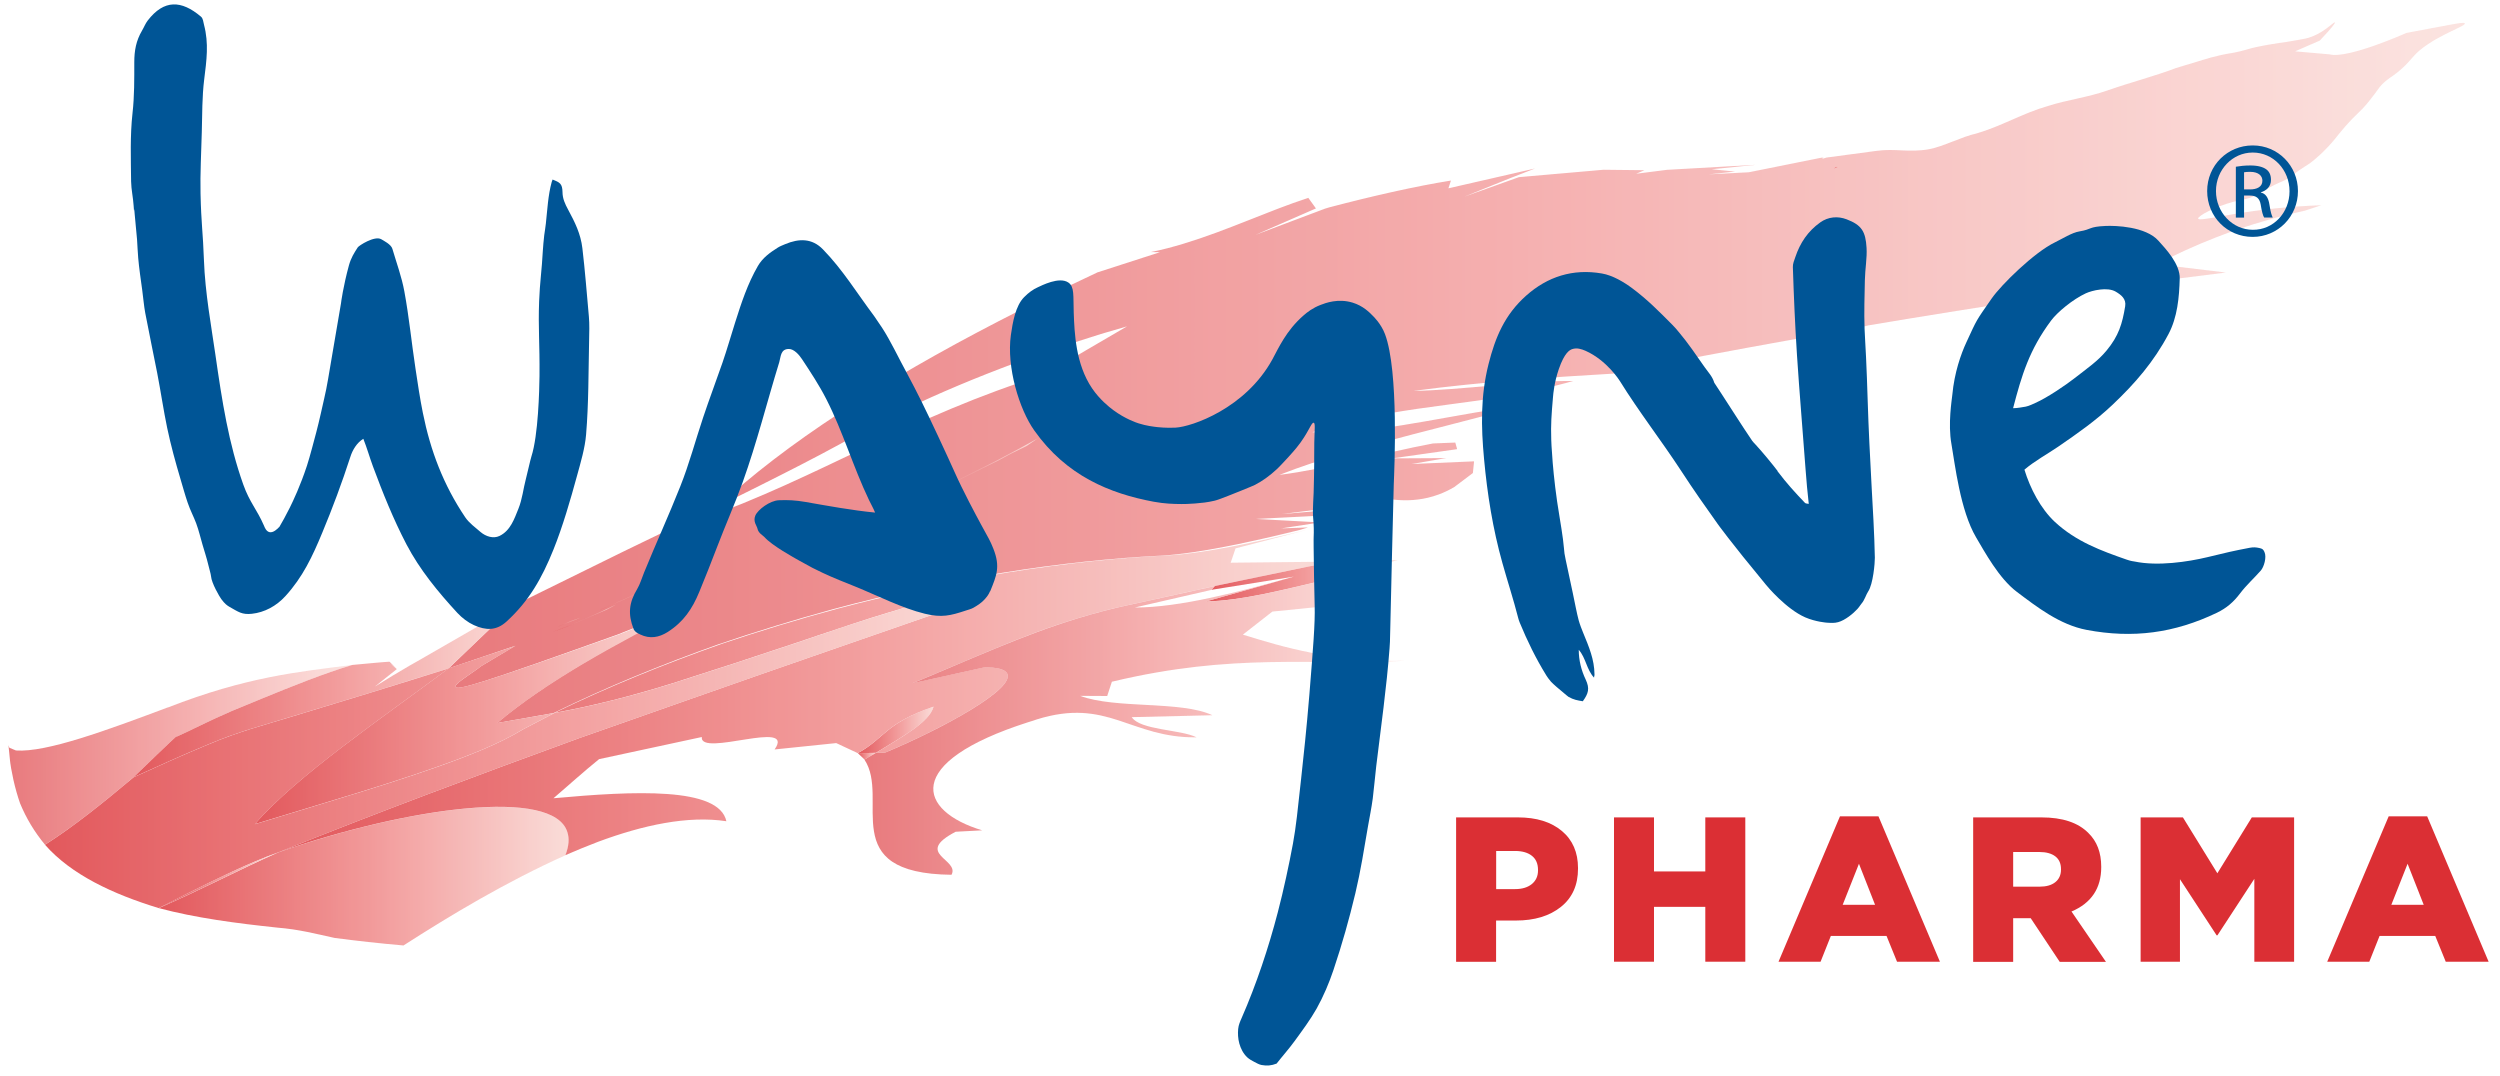 <svg xmlns="http://www.w3.org/2000/svg" width="165" height="71" viewBox="0 0 165 71" fill="none"><g opacity="0.8"><path opacity="0.8" d="M11.079 46.688C7.034 48.205 3.076 49.669 1.056 49.532L0.637 49.362C0.593 49.327 0.593 49.269 0.573 49.225C0.563 49.21 0.559 49.157 0.559 49.186L0.661 50.201C0.666 50.255 0.671 50.308 0.681 50.362L0.734 50.708L0.89 51.489C1.008 52.006 1.149 52.519 1.325 53.021C1.725 53.992 2.276 54.914 2.969 55.749C4.838 54.568 6.814 52.977 8.815 51.299C9.854 50.298 10.898 49.274 12.059 48.205L11.611 48.639C12.557 48.23 13.606 47.654 15.309 46.917C15.943 46.663 16.607 46.385 17.271 46.112C19.281 45.287 21.404 44.438 23.248 43.887C19.652 44.346 16.265 44.672 11.084 46.693L11.079 46.688Z" fill="url(#paint0_linear_139_187)"></path><path d="M26.62 62.4C25.058 62.263 23.541 62.097 22.077 61.902C20.799 61.624 19.744 61.341 18.315 61.224C15.587 60.936 12.904 60.584 10.479 59.935C13.196 58.759 15.831 57.379 18.334 56.271C27 53.246 36.559 51.977 37.452 54.929C37.589 55.349 37.554 55.851 37.32 56.447C33.431 58.188 29.747 60.399 26.625 62.404" fill="url(#paint1_linear_139_187)"></path><path d="M57.808 49.689L56.613 49.708C58.394 48.737 58.374 47.761 61.619 46.634C61.351 47.673 59.545 48.615 57.808 49.689Z" fill="url(#paint2_linear_139_187)"></path><path d="M47.942 54.202C45.4 53.812 42.424 54.461 39.472 55.559C38.754 55.832 38.032 56.13 37.315 56.442C37.549 55.846 37.583 55.339 37.447 54.924C36.549 51.972 26.995 53.241 18.329 56.266C24.794 53.67 31.572 51.138 38.232 48.713L44.961 46.346C51.456 44.053 57.979 41.813 64.498 39.544L63.43 39.037C61.829 39.466 60.234 39.94 58.643 40.428C57.096 40.891 55.569 41.418 54.047 41.921L52.632 42.399C49.806 43.35 47.025 44.258 44.356 45.107C41.687 45.941 39.081 46.6 36.598 47.049C40.101 45.346 43.819 43.838 47.611 42.501C50.133 41.652 52.69 40.871 55.242 40.184C62.903 38.144 70.549 36.968 77.17 36.651C79.537 36.509 82.928 35.782 86.29 34.962L81.547 36.192L81.225 37.139L88.1 37.066L86.397 37.383L80.181 38.676L74.545 39.915C73.379 40.159 72.232 40.467 71.09 40.818C67.519 41.891 64.049 43.521 60.224 45.092L65.001 44.033C65.855 44.043 66.304 44.19 66.46 44.419C67.109 45.444 62.044 48.157 58.404 49.674L57.809 49.689C59.546 48.615 61.351 47.669 61.619 46.634C58.374 47.761 58.394 48.737 56.613 49.708L55.193 49.044L51.124 49.464C52.548 47.429 46.181 50.006 46.318 48.644L39.54 50.103C38.515 50.933 37.53 51.826 36.529 52.685C41.828 52.202 47.459 51.914 47.942 54.207" fill="url(#paint3_linear_139_187)"></path><path d="M37.447 54.924C36.549 51.972 26.995 53.241 18.329 56.266C26.995 53.241 36.554 51.972 37.447 54.924Z" fill="url(#paint4_linear_139_187)"></path><path d="M92.277 36.963L88.1 37.066L86.397 37.383L80.181 38.676L79.951 38.929L85.397 38.056L79.585 39.696C81.967 39.647 84.748 38.91 87.553 38.256L92.272 36.958" fill="url(#paint5_linear_139_187)"></path><path d="M86.397 37.383L80.186 38.681L86.397 37.383Z" fill="url(#paint6_linear_139_187)"></path><path d="M57.057 50.128L56.618 49.708L57.809 49.689L57.057 50.128Z" fill="url(#paint7_linear_139_187)"></path><path d="M26.195 44.155L25.688 43.667L26.195 44.155Z" fill="url(#paint8_linear_139_187)"></path><path opacity="0.8" d="M62.8 57.735C55.091 57.652 58.775 52.704 57.052 50.133L57.809 49.693L58.404 49.679C62.039 48.166 67.109 45.453 66.46 44.423C66.304 44.189 65.855 44.048 65.001 44.038L60.224 45.097C64.049 43.526 67.523 41.901 71.09 40.822C72.232 40.471 73.379 40.164 74.545 39.92L80.181 38.681L79.951 38.934L74.896 40.096C77.902 40.1 81.791 39.046 85.397 38.061L79.585 39.7C81.967 39.651 84.748 38.915 87.553 38.261L86.856 38.939L90.671 39.691L83.977 40.364L82.03 41.886C84.675 42.706 87.939 43.692 92.706 43.614C86.524 43.941 81.474 43.057 73.384 44.994L73.076 45.936L71.281 45.926C73.642 46.805 77.951 46.234 80.02 47.205L74.696 47.332C75.262 48.2 77.921 48.137 78.975 48.664C74.594 48.717 73.115 46.009 68.407 47.488L68.197 47.561L67.865 47.663C59.502 50.342 60.605 53.533 64.825 54.802L63.074 54.895C60.273 56.359 63.356 56.7 62.8 57.735Z" fill="url(#paint9_linear_139_187)"></path><path d="M66.46 44.424C66.304 44.19 65.855 44.048 65.001 44.038C65.855 44.048 66.304 44.194 66.46 44.424Z" fill="url(#paint10_linear_139_187)"></path><path d="M60.224 45.092C64.05 43.521 67.524 41.896 71.091 40.818C67.519 41.891 64.05 43.521 60.224 45.092Z" fill="url(#paint11_linear_139_187)"></path><path d="M85.397 38.061L79.585 39.7L85.397 38.061Z" fill="url(#paint12_linear_139_187)"></path><path d="M79.957 38.934L80.186 38.681L79.957 38.934Z" fill="url(#paint13_linear_139_187)"></path><path opacity="0.8" d="M123.018 21.524C131.23 20.148 138.9 18.963 146.907 17.987C145.39 17.806 143.872 17.621 142.35 17.44C143.521 16.83 144.838 16.216 146.302 15.65C148.41 14.83 150.377 14.283 152.109 13.908M152.114 13.908L153.202 13.547C152.182 13.581 150.689 13.664 148.898 13.908C146.629 14.215 145.131 14.61 145.078 14.43C145.029 14.264 146.18 13.649 147.371 13.327C148.03 13.151 148.313 13.171 148.893 12.888C149.367 12.663 149.42 12.532 150.123 12.2C150.586 11.975 150.703 11.966 151.026 11.761C151.274 11.6 151.362 11.502 151.792 11.209C152.06 11.024 152.206 10.936 152.338 10.853C152.455 10.775 152.885 10.487 153.592 9.75C154.134 9.189 154.129 9.101 154.763 8.374C155.632 7.384 155.666 7.516 156.32 6.725C156.993 5.905 156.993 5.725 157.491 5.32C157.823 5.056 158.057 4.944 158.501 4.549C158.896 4.193 159.14 3.89 159.238 3.778C160.345 2.48 162.751 1.753 162.682 1.548C162.653 1.46 162.214 1.538 161.663 1.641C161.014 1.758 160.057 1.948 158.828 2.173C158.828 2.173 154.953 3.905 153.753 3.588C153.738 3.588 151.479 3.388 151.479 3.388L153.104 2.68C153.973 1.758 154.134 1.519 154.1 1.48C154.036 1.411 153.29 2.29 152.172 2.543C152.07 2.568 151.538 2.661 150.943 2.763C150.801 2.787 150.63 2.812 150.425 2.836C150.24 2.861 150.011 2.9 149.732 2.948C149.606 2.973 149.288 3.026 148.966 3.095C148.42 3.212 148.347 3.266 147.839 3.388C147.239 3.534 147.151 3.505 146.532 3.646C146.073 3.749 145.697 3.856 145.439 3.939C144.834 4.124 144.229 4.305 143.619 4.49C142.228 5.022 140.593 5.442 139.125 5.959C137.768 6.437 136.456 6.579 135.143 7.003C133.508 7.467 132.049 8.355 130.415 8.818C129.551 8.999 128.229 9.682 127.321 9.848C125.975 10.087 125.101 9.78 123.828 9.96C122.735 10.107 121.637 10.253 120.544 10.399L120.246 10.492L120.358 10.404H120.227L115.42 11.37L112.776 11.507L114.518 11.326L112.986 11.17L115.894 10.877L110.019 11.209L107.989 11.468L108.531 11.234L105.832 11.204L100.25 11.692L96.654 12.976L99.665 11.761L101.309 11.121L95.595 12.429L95.761 11.917C93.424 12.288 90.462 12.966 87.725 13.688L87.451 13.771L82.855 15.503L86.851 13.756L86.349 13.059C83.709 13.917 81.006 15.21 78.117 16.084C77.41 16.299 76.688 16.489 75.956 16.635L76.561 16.645L72.433 17.977C70.174 19.031 67.992 20.124 65.885 21.212C58.297 25.135 51.783 29.302 47.396 33.42C51.08 31.586 54.774 29.771 57.848 27.946C62.586 25.535 67.47 23.652 72.667 22.042L74.384 21.539C72.589 22.573 70.783 23.647 68.988 24.711L69.266 24.623L68.041 25.57L68.988 24.711C60.136 27.433 54.105 31.508 46.167 34.318L47.396 33.425C43.288 35.309 39.496 37.217 33.958 39.939L29.606 44.116L34.002 42.623L31.719 43.984C31.416 44.267 30.113 45.033 30.055 45.297C29.996 45.678 31.929 45.048 40.785 41.872L45.337 40.042C40.409 42.579 36.066 44.975 32.797 47.722L36.525 47.063C39.994 45.36 43.683 43.853 47.445 42.516C49.943 41.667 52.481 40.891 55.008 40.198C62.605 38.158 70.183 36.983 76.746 36.665C79.088 36.524 82.455 35.797 85.783 34.977L86.329 34.811L84.563 34.874L87.129 34.479L82.889 34.25L88.179 33.982L88.954 33.567L84.587 33.928L89.472 33.318C89.808 33.094 90.14 32.869 90.477 32.65C91.35 32.928 93.082 33.323 94.941 32.64C95.332 32.498 95.678 32.323 95.986 32.142L97.21 31.22L97.288 30.449L93.17 30.625L95.444 30.234L91.877 30.254L96.171 29.644L96.049 29.209L94.58 29.268C91.189 29.902 87.612 30.951 84.441 31.342C85.822 30.8 87.217 30.346 88.637 29.927C91.643 29.044 94.737 28.297 97.937 27.453L98.987 26.965C94.707 27.614 89.969 28.77 86.612 28.526L87.5 28.253C93.185 26.575 97.576 26.858 103.373 25.272L103.837 25.145C100.87 25.106 96.269 25.76 93.292 25.799C97.908 25.184 102.3 24.906 106.672 24.647L107.228 24.501C112.854 23.359 117.948 22.491 123.027 21.549M52.163 36.753L53.227 36.294L54.267 35.753L55.335 35.299L56.321 34.801L56.423 34.753L57.443 34.333L58.487 33.806L59.556 33.367L60.61 32.835L61.649 32.308L62.444 31.957L63.489 31.43L64.538 30.903L65.582 30.39L66.353 29.961L67.407 29.444L68.153 28.931C63.977 30.459 60.556 32.279 57.18 34.065L56.814 34.25L56.535 34.406L55.296 35.07L54.998 35.216L53.964 35.758L53.393 36.094L52.154 36.753M34.012 42.608L35.452 42.081L36.452 41.696L37.545 41.301L38.599 40.823L39.936 40.247L40.55 39.915L42.244 39.042L42.268 39.027H42.258L43.298 38.466C42.883 38.705 42.424 38.944 41.951 39.168L41.204 39.505L39.877 40.081L39.458 40.271L38.199 40.779L37.452 41.047L36.696 41.389C35.749 41.769 34.842 42.184 34.017 42.608" fill="url(#paint14_linear_139_187)"></path><path opacity="0.8" d="M52.363 36.753L45.493 40.027L52.363 36.753Z" fill="url(#paint15_linear_139_187)"></path><path opacity="0.8" d="M52.363 36.753L45.493 40.027L52.363 36.753Z" fill="url(#paint16_linear_139_187)"></path><path d="M52.363 36.753C53.753 36.104 55.149 35.431 56.559 34.801L55.564 35.299L54.485 35.753L53.436 36.294L52.363 36.753Z" fill="url(#paint17_linear_139_187)"></path><path d="M53.608 36.095L54.184 35.758L55.228 35.216L55.526 35.07L53.608 36.095Z" fill="url(#paint18_linear_139_187)"></path><path d="M56.662 34.753C60.868 32.85 65.016 30.893 68.495 28.931L67.743 29.444L66.684 29.961L65.904 30.39L64.85 30.903L63.791 31.43L62.737 31.957L61.932 32.308L60.883 32.835L59.824 33.367L58.746 33.806L57.697 34.333L56.667 34.753" fill="url(#paint19_linear_139_187)"></path><path d="M56.779 34.406L57.057 34.25L57.423 34.065L56.779 34.406Z" fill="url(#paint20_linear_139_187)"></path><path d="M121.061 11.112L121.173 11.019H121.358L121.061 11.112Z" fill="url(#paint21_linear_139_187)"></path><path d="M52.363 36.753L53.436 36.294L54.48 35.753L55.559 35.299L56.554 34.801L55.559 35.299L54.48 35.753L53.436 36.294L52.363 36.753Z" fill="url(#paint22_linear_139_187)"></path><path d="M53.608 36.095L54.184 35.758L55.228 35.216L55.526 35.07L55.228 35.216L54.184 35.758L53.608 36.095Z" fill="url(#paint23_linear_139_187)"></path><path d="M56.662 34.753L57.692 34.333L58.741 33.806L59.819 33.367L60.883 32.835L61.932 32.308L62.737 31.957L63.791 31.43L64.85 30.903L65.904 30.39L66.68 29.961L67.743 29.444L68.495 28.931L67.743 29.444L66.68 29.961L65.904 30.39L64.85 30.903L63.791 31.43L62.737 31.957L61.932 32.308L60.883 32.835L59.819 33.367L58.741 33.806L57.692 34.333L56.662 34.753Z" fill="url(#paint24_linear_139_187)"></path><path d="M56.779 34.406L57.057 34.25L57.423 34.065L57.057 34.25L56.779 34.406Z" fill="url(#paint25_linear_139_187)"></path><path d="M45.493 40.027L52.363 36.753L45.493 40.027Z" fill="url(#paint26_linear_139_187)"></path><path d="M45.493 40.027L52.363 36.753L45.493 40.027Z" fill="url(#paint27_linear_139_187)"></path><path d="M77.17 36.656C70.549 36.978 62.903 38.149 55.242 40.188C62.903 38.149 70.549 36.973 77.17 36.656Z" fill="url(#paint28_linear_139_187)"></path><path d="M36.603 47.049C40.102 45.346 43.825 43.838 47.616 42.501C43.825 43.833 40.102 45.346 36.603 47.049Z" fill="url(#paint29_linear_139_187)"></path><path d="M37.608 41.301L36.505 41.696C37.877 41.174 39.262 40.584 40.638 39.915L40.019 40.247L38.672 40.823L37.608 41.301Z" fill="url(#paint30_linear_139_187)"></path><path d="M36.754 41.389L37.515 41.047L38.271 40.779L36.754 41.389Z" fill="url(#paint31_linear_139_187)"></path><path d="M39.54 40.271L39.964 40.081L41.301 39.505L42.057 39.169C41.262 39.544 40.418 39.91 39.54 40.271Z" fill="url(#paint32_linear_139_187)"></path><path d="M42.351 39.042L42.365 39.037L42.375 39.027L42.351 39.042Z" fill="url(#paint33_linear_139_187)"></path><path d="M27.044 43.926L27.562 43.633L27.044 43.926Z" fill="url(#paint34_linear_139_187)"></path><path d="M29.615 44.107C26.131 45.204 22.692 46.258 19.232 47.298C17.524 47.83 15.797 48.259 13.772 49.118C11.971 49.864 10.386 50.586 8.814 51.299C9.854 50.299 10.898 49.274 12.059 48.205L11.61 48.64C12.552 48.23 13.611 47.654 15.314 46.917C15.943 46.658 16.602 46.38 17.27 46.112C19.281 45.287 21.403 44.438 23.248 43.887C24.058 43.819 24.873 43.726 25.688 43.672L25.722 43.76L26.19 44.16L24.746 45.312C25.507 44.829 26.273 44.38 27.044 43.926L27.561 43.633L34.002 39.925L29.615 44.102" fill="url(#paint35_linear_139_187)"></path><path d="M15.314 46.917C13.611 47.654 12.553 48.23 11.611 48.639C12.557 48.23 13.607 47.654 15.309 46.917C15.944 46.663 16.607 46.385 17.271 46.112C16.602 46.385 15.944 46.658 15.314 46.917Z" fill="url(#paint36_linear_139_187)"></path><path d="M11.611 48.635L12.065 48.2L11.611 48.635Z" fill="url(#paint37_linear_139_187)"></path><path d="M26.195 44.155L25.727 43.755L25.688 43.667L26.195 44.155Z" fill="url(#paint38_linear_139_187)"></path><path d="M29.615 44.106L34.002 39.93L29.615 44.106Z" fill="url(#paint39_linear_139_187)"></path><path d="M30.532 49.996C26.502 51.533 21.223 53.036 16.816 54.392C19.554 51.221 25.229 47.38 29.61 44.106L34.046 42.613L31.743 43.975C31.44 44.258 30.123 45.024 30.064 45.287C30.001 45.668 31.952 45.038 40.892 41.862L45.483 40.032C40.511 42.569 36.129 44.965 32.831 47.712L36.593 47.054L34.524 48.132C33.733 48.62 32.762 49.088 31.665 49.547L30.523 50.001" fill="url(#paint40_linear_139_187)"></path><path d="M32.841 47.708C36.139 44.956 40.521 42.565 45.493 40.027C40.521 42.565 36.139 44.96 32.841 47.708Z" fill="url(#paint41_linear_139_187)"></path><path d="M44.962 46.351L38.233 48.718C31.572 51.143 24.795 53.675 18.33 56.271C16.397 56.974 14.416 57.95 12.45 58.93L10.474 59.935C7.414 58.999 4.692 57.715 2.969 55.754C4.838 54.573 6.814 52.982 8.815 51.304C10.386 50.586 11.972 49.869 13.772 49.123C15.797 48.264 17.525 47.83 19.232 47.303C22.687 46.263 26.132 45.209 29.616 44.111C25.234 47.39 19.559 51.226 16.822 54.397C21.228 53.041 26.508 51.538 30.538 50.001L31.675 49.547C32.773 49.088 33.744 48.615 34.534 48.132L36.603 47.054C39.082 46.605 41.688 45.946 44.361 45.112C47.03 44.263 49.812 43.355 52.637 42.408L54.052 41.925C55.569 41.418 57.102 40.891 58.648 40.432C60.239 39.944 61.84 39.471 63.435 39.042L64.504 39.549C57.985 41.818 51.461 44.058 44.966 46.351" fill="url(#paint42_linear_139_187)"></path><path d="M58.643 40.427C57.096 40.891 55.569 41.418 54.047 41.92L52.632 42.404C49.806 43.35 47.025 44.258 44.356 45.107C47.025 44.258 49.806 43.35 52.632 42.399L54.047 41.92C55.564 41.413 57.096 40.886 58.643 40.427Z" fill="url(#paint43_linear_139_187)"></path><path d="M30.538 49.996H30.533L31.675 49.542L30.538 49.996Z" fill="url(#paint44_linear_139_187)"></path><path d="M16.822 54.392C19.559 51.221 25.234 47.381 29.616 44.106C25.234 47.386 19.559 51.221 16.822 54.392Z" fill="url(#paint45_linear_139_187)"></path><path d="M18.329 56.266C15.826 57.374 13.191 58.755 10.474 59.93L12.45 58.925C14.416 57.944 16.392 56.964 18.329 56.266Z" fill="url(#paint46_linear_139_187)"></path></g><path d="M96.103 63.473V53.948H100.187C101.402 53.948 102.368 54.246 103.08 54.841C103.793 55.437 104.149 56.256 104.149 57.296V57.325C104.149 58.413 103.773 59.257 103.017 59.857C102.265 60.458 101.275 60.755 100.05 60.755H98.742V63.478H96.103V63.473ZM98.742 58.681H99.996C100.46 58.681 100.826 58.569 101.099 58.35C101.372 58.125 101.509 57.828 101.509 57.447V57.418C101.509 57.008 101.377 56.7 101.109 56.486C100.84 56.271 100.465 56.164 99.987 56.164H98.747V58.681H98.742Z" fill="#DB2F34"></path><path d="M106.524 63.473V53.948H109.164V57.515H112.55V53.948H115.19V63.473H112.55V59.852H109.164V63.473H106.524Z" fill="#DB2F34"></path><path d="M117.382 63.473L121.437 53.88H123.979L128.034 63.473H125.204L124.511 61.77H120.836L120.158 63.473H117.382ZM121.617 59.716H123.754L122.691 57.008L121.617 59.716Z" fill="#DB2F34"></path><path d="M130.229 63.473V53.948H134.733C136.129 53.948 137.163 54.295 137.837 54.983C138.398 55.529 138.681 56.266 138.681 57.203V57.232C138.681 58.628 138.027 59.604 136.719 60.16L138.993 63.483H135.943L134.026 60.599H132.869V63.483H130.229V63.473ZM132.869 58.52H134.611C135.055 58.52 135.402 58.423 135.651 58.223C135.899 58.023 136.026 57.745 136.026 57.393V57.364C136.026 56.993 135.899 56.71 135.651 56.52C135.402 56.33 135.05 56.232 134.597 56.232H132.869V58.52Z" fill="#DB2F34"></path><path d="M141.281 63.473V53.948H144.072L146.346 57.637L148.62 53.948H151.411V63.473H148.786V58.003L146.351 61.731H146.297L143.877 58.028V63.473H141.291H141.281Z" fill="#DB2F34"></path><path d="M153.597 63.473L157.652 53.88H160.194L164.249 63.473H161.419L160.726 61.77H157.052L156.374 63.473H153.597ZM157.828 59.716H159.965L158.901 57.008L157.828 59.716Z" fill="#DB2F34"></path><path d="M148.688 9.599C150.342 9.599 151.665 10.936 151.665 12.61C151.665 14.283 150.347 15.635 148.674 15.635C147 15.635 145.673 14.308 145.673 12.61C145.673 10.912 147.02 9.599 148.674 9.599H148.688ZM148.674 10.068C147.342 10.068 146.254 11.204 146.254 12.61C146.254 14.015 147.342 15.166 148.688 15.166C150.035 15.181 151.109 14.044 151.109 12.624C151.109 11.204 150.035 10.068 148.688 10.068H148.674ZM148.108 14.361H147.566V11.004C147.849 10.96 148.117 10.921 148.522 10.921C149.035 10.921 149.371 11.029 149.572 11.175C149.776 11.322 149.884 11.551 149.884 11.873C149.884 12.317 149.586 12.58 149.22 12.688V12.712C149.518 12.766 149.718 13.034 149.786 13.527C149.864 14.049 149.947 14.249 150.001 14.357H149.435C149.357 14.249 149.274 13.942 149.206 13.498C149.127 13.073 148.913 12.907 148.483 12.907H148.108V14.352V14.361ZM148.108 12.502H148.498C148.942 12.502 149.318 12.341 149.318 11.927C149.318 11.634 149.103 11.341 148.498 11.341C148.322 11.341 148.2 11.356 148.108 11.37V12.507V12.502Z" fill="#005596"></path><path d="M117.314 31.098C117.948 31.932 118.451 32.479 119.129 33.191C119.173 33.24 119.309 33.24 119.378 33.255C119.295 32.489 119.222 31.762 119.168 30.986C118.987 28.497 118.763 25.945 118.602 23.457C118.475 21.49 118.392 19.587 118.329 17.631C118.319 17.411 118.417 17.182 118.49 16.972C118.807 16.025 119.324 15.259 120.129 14.684C120.666 14.298 121.3 14.254 121.876 14.474C122.876 14.854 123.13 15.284 123.193 16.362C123.233 17.021 123.096 17.753 123.081 18.494C123.062 19.553 123.023 20.549 123.062 21.71C123.081 22.266 123.125 22.808 123.159 23.579C123.198 24.35 123.237 25.491 123.267 26.438C123.33 28.4 123.413 30.02 123.53 32.176C123.598 33.411 123.711 35.245 123.74 36.812C123.745 37.134 123.628 38.559 123.296 39.042C123.169 39.227 123.062 39.613 122.857 39.842C122.793 39.91 122.749 40.013 122.593 40.188C122.32 40.491 121.783 40.935 121.32 41.062C121.066 41.13 120.871 41.115 120.568 41.096C120.568 41.096 119.841 41.047 119.144 40.745C117.894 40.198 116.64 38.705 116.553 38.593C114.162 35.704 113.357 34.567 113.357 34.567C112.473 33.323 111.839 32.43 110.932 31.04C109.629 29.049 108.16 27.165 106.906 25.14C106.906 25.14 106.062 23.784 104.647 23.154C104.388 23.042 104.076 22.935 103.764 23.042C103.603 23.096 103.256 23.271 102.88 24.364C102.583 25.233 102.519 25.945 102.495 26.238C102.397 27.395 102.349 27.97 102.383 29.049C102.383 29.049 102.456 31.347 102.929 34.109C102.929 34.109 103.178 35.572 103.217 36.148C103.217 36.187 103.246 36.446 103.256 36.529C103.266 36.612 103.32 36.89 103.334 36.939C103.412 37.28 103.52 37.817 103.578 38.081C103.734 38.807 103.876 39.466 104.003 40.11C104.066 40.437 104.13 40.686 104.193 40.94C104.261 41.194 104.422 41.603 104.481 41.745C104.881 42.716 105.223 43.516 105.237 44.507C105.237 44.648 105.208 44.609 105.208 44.726C104.705 44.18 104.681 43.443 104.198 42.887C104.198 43.58 104.364 44.238 104.652 44.843C104.94 45.453 104.832 45.77 104.466 46.283C104.11 46.224 103.876 46.19 103.525 45.995C103.471 45.966 103.276 45.79 103.163 45.697C102.959 45.536 102.51 45.151 102.363 44.99C102.217 44.824 102.119 44.673 102.061 44.585C101.353 43.438 100.802 42.301 100.304 41.096C100.25 40.969 100.231 40.891 100.202 40.789C99.889 39.564 99.494 38.359 99.157 37.153C98.523 34.894 98.162 32.615 97.947 30.288C97.747 28.151 97.713 26.131 98.245 24.023C98.689 22.266 99.309 20.773 100.724 19.514C102.139 18.255 103.812 17.719 105.725 18.05C106.438 18.172 107.179 18.616 107.735 19.031C108.731 19.773 109.512 20.568 110.38 21.442C110.536 21.598 110.653 21.734 110.829 21.949C111.4 22.627 111.99 23.491 112.503 24.228C112.756 24.589 113.005 24.828 113.132 25.228C113.152 25.287 113.122 25.228 113.127 25.238C113.288 25.482 113.454 25.731 113.61 25.975C114.293 27.019 114.938 28.053 115.645 29.093C115.699 29.171 115.806 29.278 115.894 29.371C116.333 29.849 116.972 30.625 117.324 31.088L117.314 31.098Z" fill="#005596"></path><path d="M18.432 34.787C18.622 34.465 18.866 34.031 19.13 33.499C19.354 33.045 19.822 32.064 20.262 30.727C20.462 30.107 20.735 29.049 20.876 28.522C21.072 27.785 21.286 26.785 21.403 26.277C21.589 25.491 21.696 24.76 21.94 23.335C22.311 21.168 22.501 20.085 22.506 20.017C22.506 19.988 22.652 18.895 23.028 17.518C23.17 17.011 23.365 16.709 23.614 16.323C23.682 16.216 24.726 15.533 25.165 15.791C25.317 15.884 25.814 16.128 25.897 16.421C26.171 17.358 26.512 18.27 26.688 19.236C27 20.924 27.166 22.642 27.424 24.34C27.571 25.311 27.712 26.277 27.907 27.243C28.415 29.766 29.264 31.996 30.703 34.138C30.967 34.528 31.372 34.811 31.718 35.114C32.07 35.411 32.562 35.568 32.968 35.372C33.694 35.021 33.948 34.235 34.212 33.586C34.475 32.938 34.539 32.245 34.7 31.644C34.807 31.239 34.997 30.361 35.075 30.122C35.524 28.727 35.597 25.755 35.607 24.818C35.627 22.617 35.515 21.681 35.583 19.866C35.627 18.665 35.763 17.797 35.827 16.552C35.837 16.396 35.885 15.762 35.92 15.518C35.954 15.274 36.002 14.991 36.027 14.752C36.129 13.825 36.168 12.907 36.412 12.014C36.432 11.946 36.451 11.917 36.471 11.849C36.949 12.039 37.115 12.122 37.125 12.678C37.13 13.112 37.286 13.449 37.505 13.854C37.94 14.659 38.325 15.43 38.437 16.382C38.613 17.87 38.73 19.387 38.867 20.905C38.911 21.407 38.891 21.954 38.881 22.486C38.833 24.559 38.857 26.594 38.681 28.692C38.608 29.571 38.33 30.503 38.086 31.391C37.652 32.981 37.135 34.767 36.529 36.27C35.768 38.163 34.914 39.666 33.436 41.018C32.763 41.633 32.075 41.618 31.274 41.257C30.889 41.081 30.498 40.788 30.191 40.457C28.913 39.071 27.703 37.602 26.824 35.924C25.951 34.245 25.268 32.542 24.614 30.781C24.39 30.176 24.219 29.556 23.98 28.961C23.55 29.219 23.267 29.702 23.126 30.146C22.579 31.835 21.94 33.552 21.276 35.143C20.618 36.734 19.979 38.095 18.832 39.349C18.241 39.998 17.456 40.422 16.621 40.51C15.958 40.579 15.738 40.383 15.153 40.057C15.002 39.969 14.845 39.866 14.601 39.535C14.489 39.383 13.962 38.49 13.928 38.032C13.918 37.885 13.787 37.466 13.723 37.183C13.66 36.9 13.46 36.27 13.367 35.953C13.211 35.426 13.137 35.055 12.947 34.538C12.781 34.094 12.562 33.694 12.386 33.177C12.21 32.664 12.088 32.206 11.903 31.586C11.591 30.532 11.278 29.41 11.034 28.244C10.79 27.077 10.62 25.882 10.376 24.623C10.132 23.369 9.839 21.993 9.585 20.651C9.507 20.241 9.449 19.617 9.385 19.134C9.297 18.494 9.175 17.66 9.122 17.03C9.083 16.572 9.073 16.206 9.044 15.796C9.005 15.259 8.927 14.654 8.892 14.166C8.834 13.293 8.868 14.405 8.819 13.571C8.785 13.029 8.663 12.517 8.653 11.98C8.639 10.473 8.58 8.965 8.746 7.467C8.873 6.354 8.863 5.213 8.863 4.115C8.863 3.329 8.985 2.685 9.371 2.026C9.507 1.797 9.595 1.553 9.751 1.353C10.825 -0.038 11.966 0.001 13.264 1.099C13.411 1.226 13.411 1.436 13.464 1.631C13.791 2.875 13.635 3.973 13.474 5.266C13.338 6.364 13.347 7.589 13.318 8.726C13.284 10.024 13.206 11.502 13.235 12.771C13.279 14.776 13.396 15.332 13.46 17.167C13.538 19.343 13.952 21.564 14.216 23.408C14.66 26.502 15.089 29.263 16.055 31.976C16.485 33.181 16.944 33.591 17.427 34.704C17.466 34.801 17.563 35.06 17.773 35.119C18.032 35.187 18.31 34.909 18.422 34.787H18.432Z" fill="#005596"></path><path d="M133.61 30.991C133.991 32.24 134.684 33.572 135.62 34.445C137.021 35.748 138.704 36.358 140.358 36.934C140.666 37.041 140.783 37.041 140.88 37.06C142.413 37.383 144.403 37.08 145.667 36.778C146.931 36.47 147.404 36.358 148.483 36.153C148.741 36.104 148.902 36.124 149.112 36.168C149.322 36.212 149.376 36.26 149.454 36.431C149.615 36.778 149.419 37.426 149.21 37.661C148.717 38.217 148.268 38.607 147.843 39.168C147.419 39.73 146.96 40.13 146.316 40.442C143.506 41.789 140.773 42.15 137.723 41.574C135.942 41.237 134.425 40.052 133.103 39.056C131.932 38.173 130.985 36.416 130.424 35.47C129.37 33.684 129.028 30.629 128.794 29.302C128.555 27.975 128.823 26.375 128.853 26.057C128.989 24.584 129.428 23.359 129.77 22.617C130.512 21.012 130.38 21.241 131.458 19.69C132.083 18.792 134.259 16.655 135.625 15.996C136.108 15.762 136.748 15.352 137.236 15.274C138.094 15.132 137.816 14.966 138.968 14.913C139.607 14.883 141.617 14.942 142.461 15.893C142.925 16.411 143.891 17.421 143.862 18.387C143.828 19.626 143.711 20.934 143.12 22.051C142.149 23.881 140.91 25.311 139.426 26.716C138.314 27.77 137.114 28.605 135.845 29.478C135.133 29.966 134.288 30.42 133.61 31V30.991ZM132.864 26.941C133.108 26.945 133.503 26.872 133.698 26.838C133.893 26.804 134.24 26.638 134.323 26.599C135.142 26.238 136.367 25.394 136.904 24.974C137.787 24.286 138.455 23.832 139.026 23.144C139.836 22.169 140.07 21.373 140.261 20.217C140.344 19.724 139.992 19.46 139.641 19.251C139.09 18.924 138.08 19.168 137.665 19.358C136.801 19.758 135.781 20.607 135.372 21.158C133.932 23.091 133.434 24.755 132.864 26.941Z" fill="#005596"></path><path d="M65.343 39.017C65.255 39.237 65.153 39.364 65.011 39.529C64.792 39.778 64.538 39.944 64.25 40.11C64.094 40.198 63.904 40.242 63.733 40.3C62.728 40.632 62.157 40.779 61.035 40.505C59.522 40.135 57.975 39.334 56.428 38.705C55.789 38.446 55.018 38.149 54.306 37.812C53.759 37.553 53.54 37.446 52.779 37.017C52.413 36.812 50.944 36.002 50.466 35.46C50.349 35.328 50.051 35.197 49.988 34.875C49.958 34.718 49.685 34.421 49.851 34.03C50.017 33.635 50.812 33.04 51.407 33.016C52.003 32.991 52.505 33.016 53.154 33.128C54.633 33.386 56.238 33.684 57.756 33.83C57.658 33.577 57.463 33.235 57.355 33.006C56.301 30.8 55.643 28.507 54.535 26.34C54.077 25.438 53.491 24.55 52.93 23.701C52.735 23.408 52.403 23.032 52.066 23.032C51.51 23.032 51.539 23.544 51.432 23.901C50.607 26.575 49.963 29.19 49.017 31.825C48.504 33.255 47.855 34.714 47.304 36.163C46.938 37.124 46.552 38.095 46.152 39.066C45.694 40.178 45.118 41.042 44.069 41.711C43.498 42.072 42.893 42.184 42.258 41.877C42.083 41.794 41.893 41.706 41.81 41.496C41.439 40.53 41.507 39.778 42.054 38.876C42.249 38.549 42.356 38.158 42.507 37.792C43.283 35.889 44.142 34.011 44.898 32.103C45.494 30.61 45.899 29.068 46.411 27.541C46.811 26.34 47.27 25.135 47.684 23.935C47.987 23.057 48.236 22.173 48.519 21.285C48.929 19.992 49.339 18.733 50.022 17.553C50.334 17.016 50.817 16.669 51.334 16.343C51.476 16.25 51.661 16.186 51.812 16.118C52.735 15.728 53.598 15.718 54.316 16.46C55.633 17.816 56.531 19.309 57.687 20.851C57.77 20.963 58.087 21.437 58.214 21.627C58.449 21.973 58.873 22.749 59.014 23.027C59.688 24.345 60.171 25.184 60.834 26.526C61.352 27.565 62.606 30.259 62.981 31.108C63.562 32.415 64.411 33.991 64.743 34.606C65.275 35.587 65.329 35.631 65.563 36.216C66.036 37.417 65.772 37.988 65.348 39.037L65.343 39.017Z" fill="#005596"></path><path d="M84.255 70.197C83.918 70.329 83.621 70.358 83.26 70.29C83.103 70.26 82.942 70.168 82.791 70.089C82.64 70.011 82.454 69.909 82.332 69.797C82.054 69.543 81.888 69.201 81.796 68.874C81.703 68.547 81.693 68.196 81.718 67.918C81.742 67.645 81.859 67.391 81.937 67.215C82.923 64.966 83.728 62.541 84.333 60.218C84.719 58.745 85.08 57.056 85.333 55.69C85.543 54.548 85.646 53.48 85.875 51.391C86.041 49.864 86.226 48.176 86.417 45.868C86.67 42.716 86.802 41.14 86.768 39.978C86.729 38.685 86.719 37.392 86.7 36.099C86.69 35.245 86.719 35.397 86.709 34.865C86.7 34.333 86.651 34.221 86.651 33.738C86.651 33.357 86.685 32.947 86.7 32.528C86.709 32.245 86.714 32.001 86.724 31.513C86.753 29.961 86.724 30.117 86.743 29.224C86.768 28.248 86.812 27.931 86.704 27.902C86.543 27.858 86.358 28.59 85.567 29.556C85.275 29.912 84.806 30.415 84.772 30.449C84.528 30.707 84.406 30.839 84.27 30.966C83.782 31.42 83.308 31.752 82.83 32.001C82.728 32.054 82.459 32.162 81.923 32.381C80.513 32.952 80.308 33.011 80.166 33.045C79.678 33.162 79.288 33.196 78.878 33.23C78.605 33.255 78.141 33.279 77.56 33.26C77.56 33.26 76.858 33.25 76.136 33.113C73.252 32.572 70.378 31.41 68.255 28.4C67.275 27.014 66.421 24.237 66.718 22.11C66.835 21.29 67.021 20.188 67.587 19.617C67.894 19.304 68.192 19.095 68.499 18.958C68.729 18.855 69.909 18.236 70.51 18.646C70.924 18.924 70.827 19.519 70.866 20.631C70.915 21.978 70.993 24.032 72.076 25.628C72.579 26.37 73.203 26.863 73.472 27.063C74.277 27.658 75.008 27.897 75.16 27.946C75.672 28.107 76.106 28.156 76.389 28.19C76.389 28.19 76.994 28.258 77.585 28.224C78.648 28.17 82.201 26.96 83.977 23.72C84.367 23.008 84.879 21.822 86.036 20.817C86.275 20.607 86.636 20.324 87.158 20.124C87.495 19.992 88.32 19.685 89.271 19.973C89.959 20.183 90.383 20.612 90.623 20.861C90.623 20.861 91.15 21.354 91.413 22.061C92.326 24.496 92.028 30.981 91.989 31.952C91.979 32.123 91.945 33.552 91.877 36.407C91.725 42.408 91.76 42.15 91.711 42.774C91.516 45.39 91.14 48.005 90.832 50.562C90.74 51.333 90.691 52.011 90.603 52.694C90.51 53.377 90.393 53.929 90.286 54.544C90.027 56.046 89.808 57.466 89.456 58.945C89.047 60.662 88.578 62.326 88.007 64.024C87.719 64.878 87.353 65.752 86.895 66.571C86.485 67.298 85.948 68.02 85.446 68.709C85.075 69.221 84.636 69.709 84.245 70.211L84.255 70.197Z" fill="#005596"></path><defs><linearGradient id="paint0_linear_139_187" x1="0.563" y1="49.815" x2="23.248" y2="49.815" gradientUnits="userSpaceOnUse"><stop stop-color="#DB2F34"></stop><stop offset="0.53" stop-color="#EF8383"></stop><stop offset="1" stop-color="#F9D4CF"></stop></linearGradient><linearGradient id="paint1_linear_139_187" x1="10.474" y1="57.823" x2="37.53" y2="57.823" gradientUnits="userSpaceOnUse"><stop stop-color="#DB2F34"></stop><stop offset="0.53" stop-color="#EF8383"></stop><stop offset="1" stop-color="#F9D4CF"></stop></linearGradient><linearGradient id="paint2_linear_139_187" x1="56.618" y1="48.171" x2="61.624" y2="48.171" gradientUnits="userSpaceOnUse"><stop stop-color="#DB2F34"></stop><stop offset="0.53" stop-color="#EF8383"></stop><stop offset="1" stop-color="#F9D4CF"></stop></linearGradient><linearGradient id="paint3_linear_139_187" x1="18.329" y1="45.702" x2="88.105" y2="45.702" gradientUnits="userSpaceOnUse"><stop stop-color="#DB2F34"></stop><stop offset="0.53" stop-color="#EF8383"></stop><stop offset="1" stop-color="#F9D4CF"></stop></linearGradient><linearGradient id="paint4_linear_139_187" x1="18.329" y1="54.758" x2="37.447" y2="54.758" gradientUnits="userSpaceOnUse"><stop stop-color="#DB2F34"></stop><stop offset="0.53" stop-color="#EF8383"></stop><stop offset="1" stop-color="#F9D4CF"></stop></linearGradient><linearGradient id="paint5_linear_139_187" x1="79.585" y1="38.334" x2="92.277" y2="38.334" gradientUnits="userSpaceOnUse"><stop stop-color="#DB2F34"></stop><stop offset="0.53" stop-color="#EF8383"></stop><stop offset="1" stop-color="#F9D4CF"></stop></linearGradient><linearGradient id="paint6_linear_139_187" x1="80.186" y1="38.032" x2="86.397" y2="38.032" gradientUnits="userSpaceOnUse"><stop stop-color="#DB2F34"></stop><stop offset="0.53" stop-color="#EF8383"></stop><stop offset="1" stop-color="#F9D4CF"></stop></linearGradient><linearGradient id="paint7_linear_139_187" x1="56.618" y1="49.908" x2="57.809" y2="49.908" gradientUnits="userSpaceOnUse"><stop stop-color="#DB2F34"></stop><stop offset="0.53" stop-color="#EF8383"></stop><stop offset="1" stop-color="#F9D4CF"></stop></linearGradient><linearGradient id="paint8_linear_139_187" x1="25.688" y1="43.911" x2="26.195" y2="43.911" gradientUnits="userSpaceOnUse"><stop stop-color="#DB2F34"></stop><stop offset="0.53" stop-color="#EF8383"></stop><stop offset="1" stop-color="#F9D4CF"></stop></linearGradient><linearGradient id="paint9_linear_139_187" x1="57.057" y1="47.898" x2="92.711" y2="47.898" gradientUnits="userSpaceOnUse"><stop stop-color="#DB2F34"></stop><stop offset="0.53" stop-color="#EF8383"></stop><stop offset="1" stop-color="#F9D4CF"></stop></linearGradient><linearGradient id="paint10_linear_139_187" x1="60.224" y1="44.565" x2="66.46" y2="44.565" gradientUnits="userSpaceOnUse"><stop stop-color="#DB2F34"></stop><stop offset="0.53" stop-color="#EF8383"></stop><stop offset="1" stop-color="#F9D4CF"></stop></linearGradient><linearGradient id="paint11_linear_139_187" x1="60.224" y1="42.955" x2="71.096" y2="42.955" gradientUnits="userSpaceOnUse"><stop stop-color="#DB2F34"></stop><stop offset="0.53" stop-color="#EF8383"></stop><stop offset="1" stop-color="#F9D4CF"></stop></linearGradient><linearGradient id="paint12_linear_139_187" x1="79.585" y1="38.88" x2="85.397" y2="38.88" gradientUnits="userSpaceOnUse"><stop stop-color="#DB2F34"></stop><stop offset="0.53" stop-color="#EF8383"></stop><stop offset="1" stop-color="#F9D4CF"></stop></linearGradient><linearGradient id="paint13_linear_139_187" x1="79.957" y1="38.807" x2="80.186" y2="38.807" gradientUnits="userSpaceOnUse"><stop stop-color="#DB2F34"></stop><stop offset="0.53" stop-color="#EF8383"></stop><stop offset="1" stop-color="#F9D4CF"></stop></linearGradient><linearGradient id="paint14_linear_139_187" x1="29.616" y1="24.594" x2="162.682" y2="24.594" gradientUnits="userSpaceOnUse"><stop stop-color="#DB2F34"></stop><stop offset="0.53" stop-color="#EF8383"></stop><stop offset="1" stop-color="#F9D4CF"></stop></linearGradient><linearGradient id="paint15_linear_139_187" x1="45.493" y1="38.388" x2="52.363" y2="38.388" gradientUnits="userSpaceOnUse"><stop stop-color="#DB2F34"></stop><stop offset="0.53" stop-color="#EF8383"></stop><stop offset="1" stop-color="#F9D4CF"></stop></linearGradient><linearGradient id="paint16_linear_139_187" x1="45.493" y1="38.388" x2="52.363" y2="38.388" gradientUnits="userSpaceOnUse"><stop stop-color="#DB2F34"></stop><stop offset="0.53" stop-color="#EF8383"></stop><stop offset="1" stop-color="#F9D4CF"></stop></linearGradient><linearGradient id="paint17_linear_139_187" x1="52.363" y1="35.777" x2="56.554" y2="35.777" gradientUnits="userSpaceOnUse"><stop stop-color="#DB2F34"></stop><stop offset="0.53" stop-color="#EF8383"></stop><stop offset="1" stop-color="#F9D4CF"></stop></linearGradient><linearGradient id="paint18_linear_139_187" x1="53.608" y1="35.582" x2="55.526" y2="35.582" gradientUnits="userSpaceOnUse"><stop stop-color="#DB2F34"></stop><stop offset="0.53" stop-color="#EF8383"></stop><stop offset="1" stop-color="#F9D4CF"></stop></linearGradient><linearGradient id="paint19_linear_139_187" x1="56.662" y1="31.84" x2="68.495" y2="31.84" gradientUnits="userSpaceOnUse"><stop stop-color="#DB2F34"></stop><stop offset="0.53" stop-color="#EF8383"></stop><stop offset="1" stop-color="#F9D4CF"></stop></linearGradient><linearGradient id="paint20_linear_139_187" x1="56.779" y1="34.235" x2="57.423" y2="34.235" gradientUnits="userSpaceOnUse"><stop stop-color="#DB2F34"></stop><stop offset="0.53" stop-color="#EF8383"></stop><stop offset="1" stop-color="#F9D4CF"></stop></linearGradient><linearGradient id="paint21_linear_139_187" x1="121.061" y1="11.063" x2="121.358" y2="11.063" gradientUnits="userSpaceOnUse"><stop stop-color="#DB2F34"></stop><stop offset="0.53" stop-color="#EF8383"></stop><stop offset="1" stop-color="#F9D4CF"></stop></linearGradient><linearGradient id="paint22_linear_139_187" x1="52.363" y1="35.777" x2="56.554" y2="35.777" gradientUnits="userSpaceOnUse"><stop stop-color="#DB2F34"></stop><stop offset="0.53" stop-color="#EF8383"></stop><stop offset="1" stop-color="#F9D4CF"></stop></linearGradient><linearGradient id="paint23_linear_139_187" x1="53.608" y1="35.582" x2="55.526" y2="35.582" gradientUnits="userSpaceOnUse"><stop stop-color="#DB2F34"></stop><stop offset="0.53" stop-color="#EF8383"></stop><stop offset="1" stop-color="#F9D4CF"></stop></linearGradient><linearGradient id="paint24_linear_139_187" x1="56.662" y1="31.84" x2="68.495" y2="31.84" gradientUnits="userSpaceOnUse"><stop stop-color="#DB2F34"></stop><stop offset="0.53" stop-color="#EF8383"></stop><stop offset="1" stop-color="#F9D4CF"></stop></linearGradient><linearGradient id="paint25_linear_139_187" x1="56.779" y1="34.235" x2="57.423" y2="34.235" gradientUnits="userSpaceOnUse"><stop stop-color="#DB2F34"></stop><stop offset="0.53" stop-color="#EF8383"></stop><stop offset="1" stop-color="#F9D4CF"></stop></linearGradient><linearGradient id="paint26_linear_139_187" x1="45.493" y1="38.388" x2="52.363" y2="38.388" gradientUnits="userSpaceOnUse"><stop stop-color="#DB2F34"></stop><stop offset="0.53" stop-color="#EF8383"></stop><stop offset="1" stop-color="#F9D4CF"></stop></linearGradient><linearGradient id="paint27_linear_139_187" x1="45.493" y1="38.388" x2="52.363" y2="38.388" gradientUnits="userSpaceOnUse"><stop stop-color="#DB2F34"></stop><stop offset="0.53" stop-color="#EF8383"></stop><stop offset="1" stop-color="#F9D4CF"></stop></linearGradient><linearGradient id="paint28_linear_139_187" x1="55.247" y1="37.578" x2="86.29" y2="37.578" gradientUnits="userSpaceOnUse"><stop stop-color="#DB2F34"></stop><stop offset="0.53" stop-color="#EF8383"></stop><stop offset="1" stop-color="#F9D4CF"></stop></linearGradient><linearGradient id="paint29_linear_139_187" x1="36.603" y1="44.775" x2="47.616" y2="44.775" gradientUnits="userSpaceOnUse"><stop stop-color="#DB2F34"></stop><stop offset="0.53" stop-color="#EF8383"></stop><stop offset="1" stop-color="#F9D4CF"></stop></linearGradient><linearGradient id="paint30_linear_139_187" x1="36.51" y1="40.808" x2="40.643" y2="40.808" gradientUnits="userSpaceOnUse"><stop stop-color="#DB2F34"></stop><stop offset="0.53" stop-color="#EF8383"></stop><stop offset="1" stop-color="#F9D4CF"></stop></linearGradient><linearGradient id="paint31_linear_139_187" x1="36.754" y1="41.081" x2="38.271" y2="41.081" gradientUnits="userSpaceOnUse"><stop stop-color="#DB2F34"></stop><stop offset="0.53" stop-color="#EF8383"></stop><stop offset="1" stop-color="#F9D4CF"></stop></linearGradient><linearGradient id="paint32_linear_139_187" x1="39.54" y1="39.72" x2="42.057" y2="39.72" gradientUnits="userSpaceOnUse"><stop stop-color="#DB2F34"></stop><stop offset="0.53" stop-color="#EF8383"></stop><stop offset="1" stop-color="#F9D4CF"></stop></linearGradient><linearGradient id="paint33_linear_139_187" x1="42.351" y1="39.037" x2="42.375" y2="39.037" gradientUnits="userSpaceOnUse"><stop stop-color="#DB2F34"></stop><stop offset="0.53" stop-color="#EF8383"></stop><stop offset="1" stop-color="#F9D4CF"></stop></linearGradient><linearGradient id="paint34_linear_139_187" x1="27.044" y1="43.78" x2="27.562" y2="43.78" gradientUnits="userSpaceOnUse"><stop stop-color="#DB2F34"></stop><stop offset="0.53" stop-color="#EF8383"></stop><stop offset="1" stop-color="#F9D4CF"></stop></linearGradient><linearGradient id="paint35_linear_139_187" x1="8.814" y1="45.614" x2="34.002" y2="45.614" gradientUnits="userSpaceOnUse"><stop stop-color="#DB2F34"></stop><stop offset="0.53" stop-color="#EF8383"></stop><stop offset="1" stop-color="#F9D4CF"></stop></linearGradient><linearGradient id="paint36_linear_139_187" x1="11.611" y1="47.371" x2="17.271" y2="47.371" gradientUnits="userSpaceOnUse"><stop stop-color="#DB2F34"></stop><stop offset="0.53" stop-color="#EF8383"></stop><stop offset="1" stop-color="#F9D4CF"></stop></linearGradient><linearGradient id="paint37_linear_139_187" x1="11.611" y1="48.42" x2="12.065" y2="48.42" gradientUnits="userSpaceOnUse"><stop stop-color="#DB2F34"></stop><stop offset="0.53" stop-color="#EF8383"></stop><stop offset="1" stop-color="#F9D4CF"></stop></linearGradient><linearGradient id="paint38_linear_139_187" x1="25.688" y1="43.911" x2="26.195" y2="43.911" gradientUnits="userSpaceOnUse"><stop stop-color="#DB2F34"></stop><stop offset="0.53" stop-color="#EF8383"></stop><stop offset="1" stop-color="#F9D4CF"></stop></linearGradient><linearGradient id="paint39_linear_139_187" x1="29.615" y1="42.018" x2="34.002" y2="42.018" gradientUnits="userSpaceOnUse"><stop stop-color="#DB2F34"></stop><stop offset="0.53" stop-color="#EF8383"></stop><stop offset="1" stop-color="#F9D4CF"></stop></linearGradient><linearGradient id="paint40_linear_139_187" x1="16.821" y1="47.21" x2="45.493" y2="47.21" gradientUnits="userSpaceOnUse"><stop stop-color="#DB2F34"></stop><stop offset="0.53" stop-color="#EF8383"></stop><stop offset="1" stop-color="#F9D4CF"></stop></linearGradient><linearGradient id="paint41_linear_139_187" x1="32.841" y1="43.867" x2="45.493" y2="43.867" gradientUnits="userSpaceOnUse"><stop stop-color="#DB2F34"></stop><stop offset="0.53" stop-color="#EF8383"></stop><stop offset="1" stop-color="#F9D4CF"></stop></linearGradient><linearGradient id="paint42_linear_139_187" x1="2.974" y1="49.484" x2="64.499" y2="49.484" gradientUnits="userSpaceOnUse"><stop stop-color="#DB2F34"></stop><stop offset="0.53" stop-color="#EF8383"></stop><stop offset="1" stop-color="#F9D4CF"></stop></linearGradient><linearGradient id="paint43_linear_139_187" x1="44.356" y1="42.77" x2="58.643" y2="42.77" gradientUnits="userSpaceOnUse"><stop stop-color="#DB2F34"></stop><stop offset="0.53" stop-color="#EF8383"></stop><stop offset="1" stop-color="#F9D4CF"></stop></linearGradient><linearGradient id="paint44_linear_139_187" x1="30.533" y1="49.771" x2="31.675" y2="49.771" gradientUnits="userSpaceOnUse"><stop stop-color="#DB2F34"></stop><stop offset="0.53" stop-color="#EF8383"></stop><stop offset="1" stop-color="#F9D4CF"></stop></linearGradient><linearGradient id="paint45_linear_139_187" x1="16.822" y1="49.249" x2="29.616" y2="49.249" gradientUnits="userSpaceOnUse"><stop stop-color="#DB2F34"></stop><stop offset="0.53" stop-color="#EF8383"></stop><stop offset="1" stop-color="#F9D4CF"></stop></linearGradient><linearGradient id="paint46_linear_139_187" x1="10.474" y1="58.101" x2="18.329" y2="58.101" gradientUnits="userSpaceOnUse"><stop stop-color="#DB2F34"></stop><stop offset="0.53" stop-color="#EF8383"></stop><stop offset="1" stop-color="#F9D4CF"></stop></linearGradient></defs></svg>